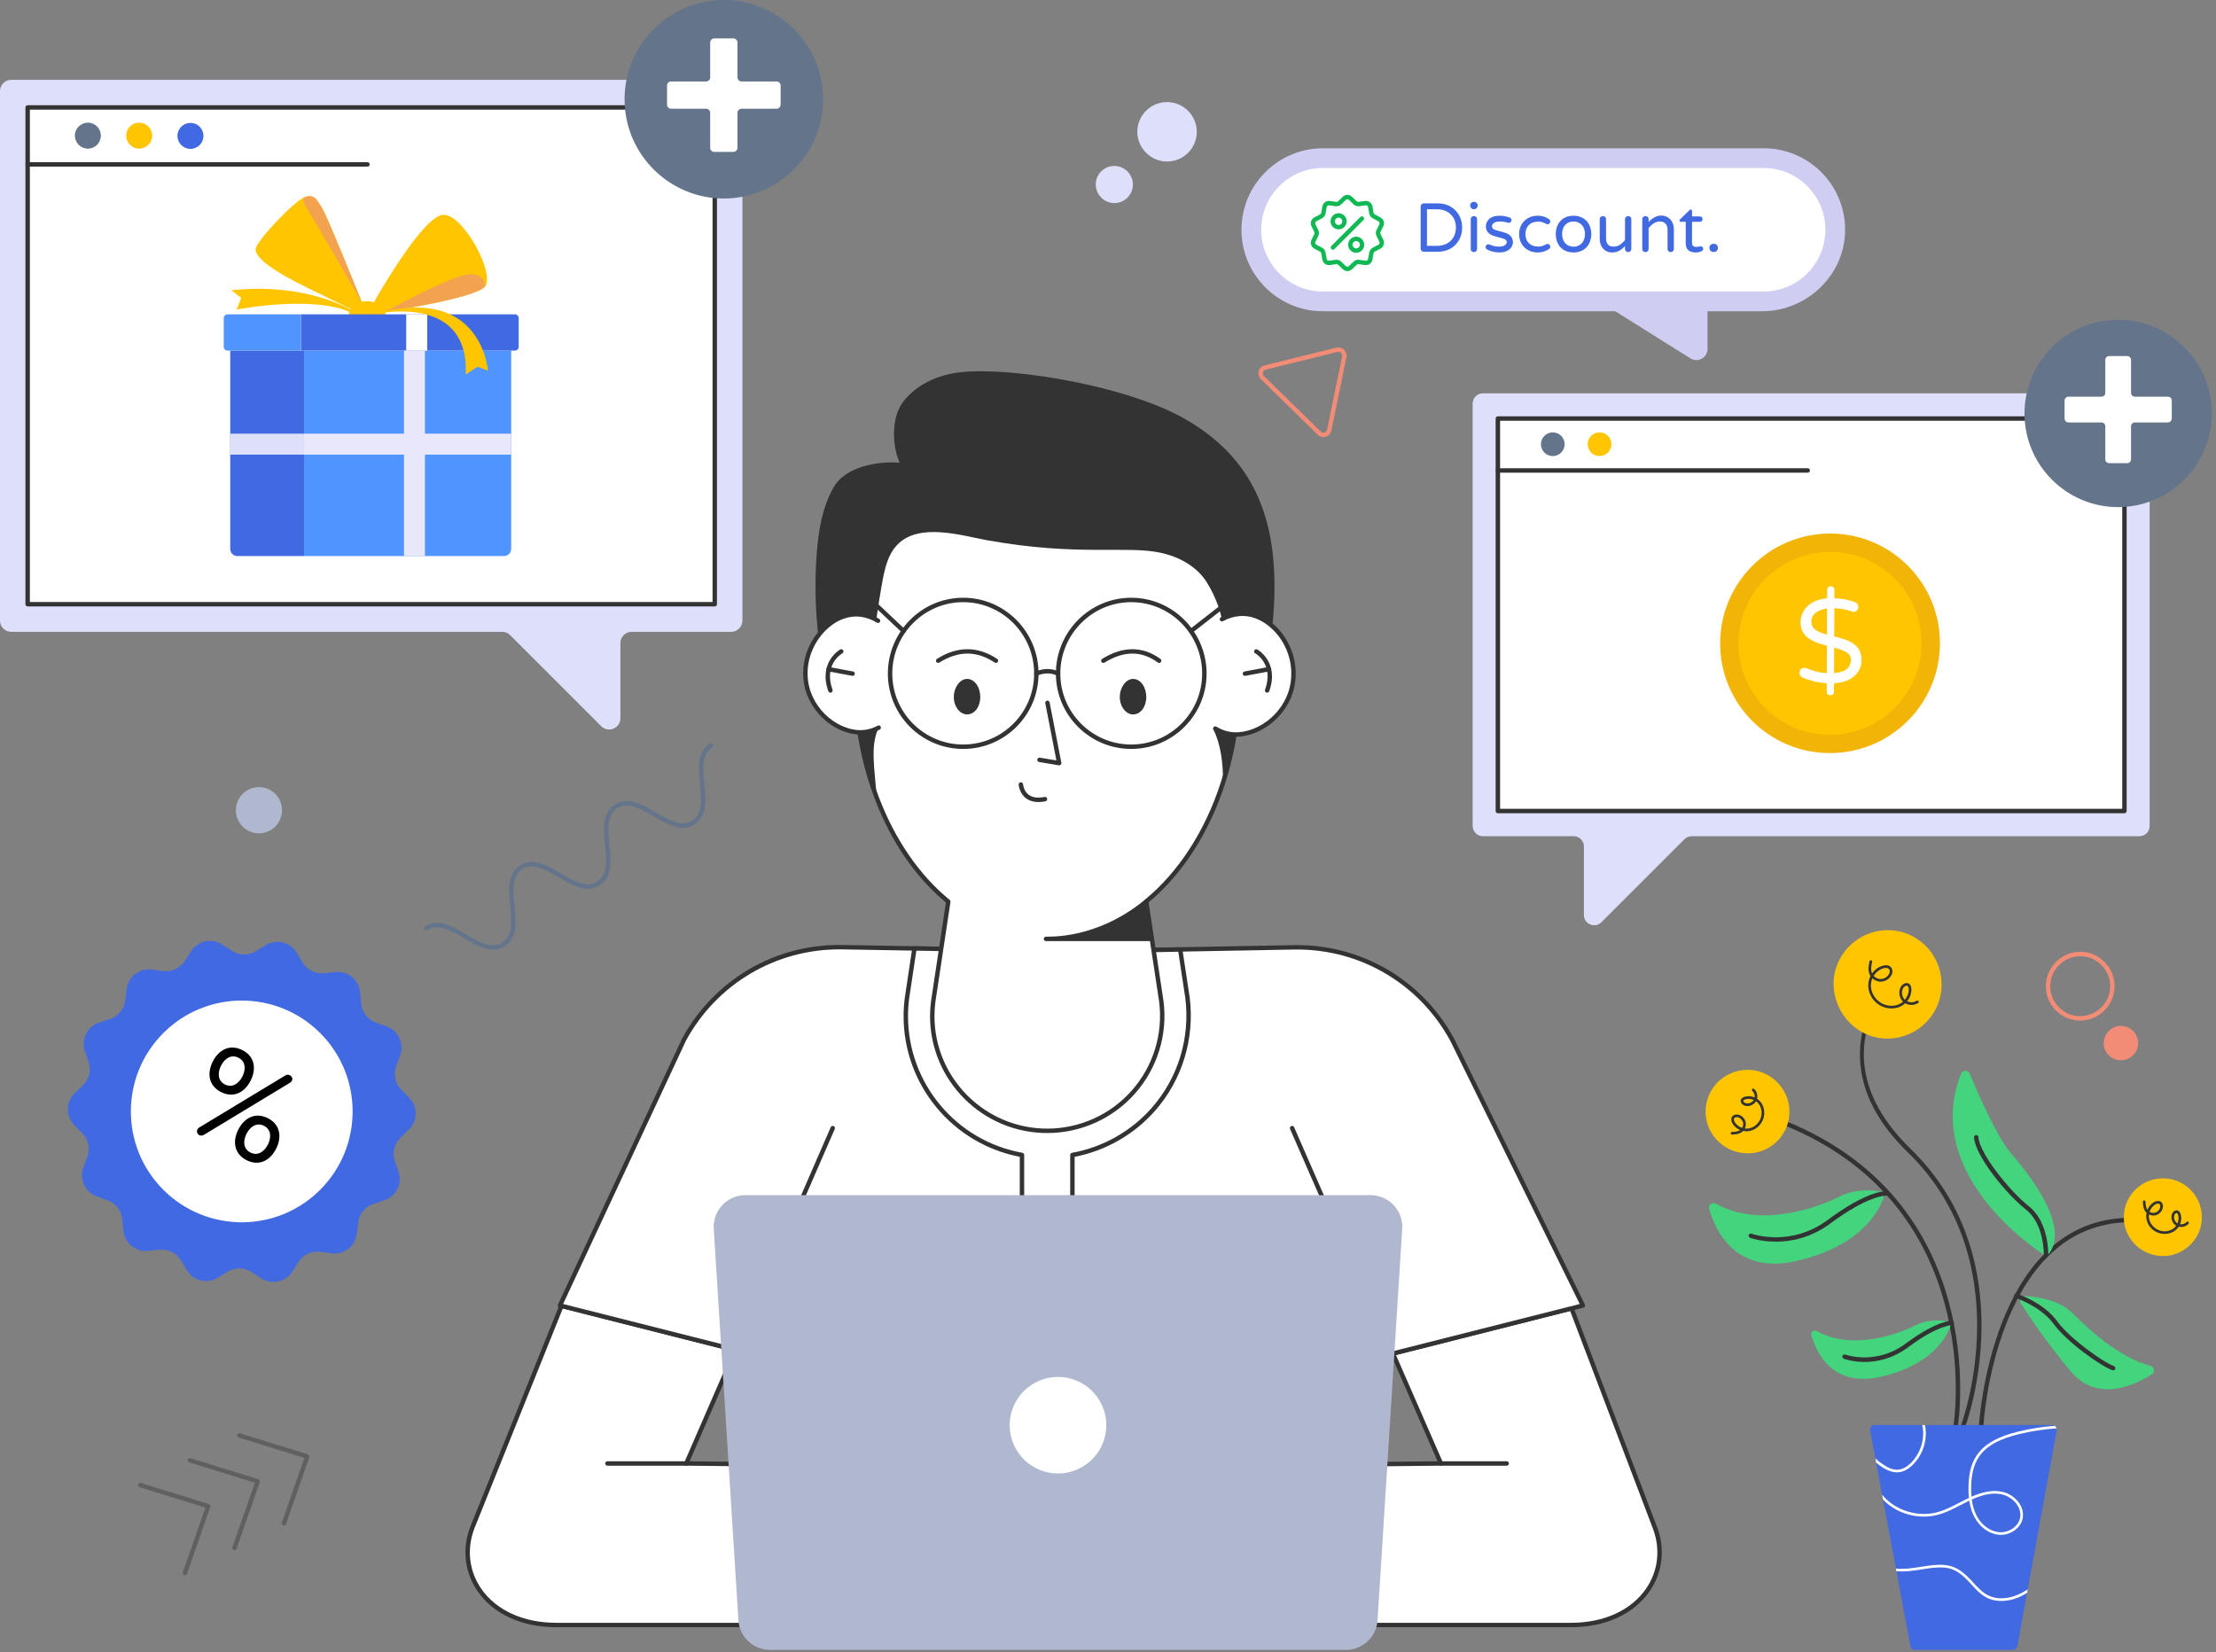 <svg width="523" height="390" viewBox="0 0 523 390" fill="none" xmlns="http://www.w3.org/2000/svg">
<rect x="0" y="0" width="523" height="390" fill="#808080" stroke="none"/>
<path d="M370.892 308.828L390.574 360.581C394.816 371.673 386.626 383.575 370.817 383.575H320.597L323.695 345.616L340.079 345.444L328.741 319.502L370.892 308.828Z" fill="white"/>
<path d="M370.818 384.097H320.597C320.451 384.097 320.312 384.036 320.214 383.929C320.115 383.822 320.066 383.678 320.078 383.533L323.176 345.574C323.198 345.306 323.42 345.098 323.689 345.095L339.285 344.932L328.262 319.711C328.201 319.571 328.205 319.411 328.272 319.273C328.339 319.136 328.464 319.035 328.612 318.997L370.763 308.324C371.017 308.255 371.284 308.397 371.378 308.644L391.06 360.396C393.046 365.585 392.423 371.119 389.353 375.579C385.628 380.993 378.872 384.097 370.818 384.097ZM321.164 383.054H370.818C378.523 383.054 384.968 380.114 388.494 374.988C391.366 370.815 391.946 365.632 390.086 360.768L370.569 309.448L329.464 319.857L340.556 345.237C340.625 345.397 340.611 345.582 340.515 345.729C340.42 345.875 340.259 345.965 340.084 345.967L324.176 346.133L321.163 383.054L321.164 383.054Z" fill="#333333"/>
<path d="M181.453 383.575H131.228C115.432 383.575 107.237 371.673 111.475 360.585L132.514 308.244L173.62 318.652L161.966 345.445L178.357 345.617L181.453 383.575Z" fill="white"/>
<path d="M181.454 384.095H131.229C123.18 384.095 116.425 380.991 112.7 375.578C109.631 371.118 109.005 365.585 110.989 360.398L132.03 308.049C132.128 307.806 132.396 307.676 132.643 307.738L173.749 318.146C173.897 318.184 174.021 318.285 174.089 318.421C174.156 318.559 174.16 318.719 174.099 318.859L162.76 344.932L178.364 345.095C178.633 345.098 178.855 345.306 178.877 345.574L181.973 383.531C181.986 383.677 181.937 383.82 181.837 383.927C181.739 384.034 181.601 384.095 181.454 384.095ZM132.828 308.86L111.961 360.779C110.105 365.631 110.685 370.813 113.56 374.987C117.087 380.112 123.528 383.053 131.229 383.053H180.888L177.877 346.133L161.961 345.967C161.788 345.965 161.625 345.875 161.529 345.728C161.434 345.582 161.419 345.397 161.489 345.238L172.897 319.006L132.828 308.86V308.86Z" fill="#333333"/>
<path d="M373.586 308.156L324.529 320.562L318.156 385.051H181.197V320.562L132.159 308.156L161.434 245.407C168.867 231.715 183.296 223.3 198.861 223.583L215.824 223.867L254.896 224.548L278.536 224.113L305.277 223.621C320.86 223.3 335.308 231.734 342.741 245.426L373.586 308.156Z" fill="white"/>
<path d="M318.155 385.57H181.197C180.91 385.57 180.676 385.337 180.676 385.048V320.966L132.03 308.658C131.879 308.621 131.753 308.517 131.687 308.377C131.62 308.237 131.62 308.074 131.685 307.933L160.961 245.184C168.532 231.239 183.012 222.753 198.871 223.059L254.902 224.023L305.266 223.096C321.143 222.785 335.631 231.233 343.198 245.175L374.054 307.923C374.123 308.065 374.125 308.229 374.058 308.372C373.993 308.515 373.867 308.621 373.714 308.658L325.011 320.975L318.674 385.099C318.648 385.366 318.424 385.57 318.155 385.57H318.155ZM181.719 384.527H317.682L324.009 320.509C324.031 320.29 324.188 320.109 324.4 320.055L372.834 307.806L342.271 245.654C335.036 232.325 321.249 224.13 306.148 224.13C305.86 224.13 305.573 224.133 305.286 224.139L254.905 225.066L198.852 224.102C198.598 224.097 198.343 224.095 198.091 224.095C182.957 224.095 169.139 232.303 161.892 245.653L132.897 307.802L181.325 320.055C181.556 320.113 181.719 320.322 181.719 320.56V384.527L181.719 384.527Z" fill="#333333"/>
<path d="M161.968 345.969H143.363C143.076 345.969 142.842 345.735 142.842 345.447C142.842 345.159 143.076 344.926 143.363 344.926H161.968C162.255 344.926 162.489 345.159 162.489 345.447C162.489 345.735 162.255 345.969 161.968 345.969Z" fill="#333333"/>
<path d="M355.595 345.969H340.078C339.791 345.969 339.557 345.735 339.557 345.447C339.557 345.159 339.791 344.926 340.078 344.926H355.595C355.882 344.926 356.116 345.159 356.116 345.447C356.116 345.735 355.882 345.969 355.595 345.969Z" fill="#333333"/>
<path d="M272.199 261.867C267.195 267.546 260.447 271.314 253.1 272.626V299.55C253.1 302.837 250.435 305.501 247.149 305.501C243.862 305.501 241.198 302.837 241.198 299.55V272.626C225.622 269.814 213.776 256.188 213.776 239.844C213.776 238.419 213.87 237.033 214.058 235.589L215.819 223.875L254.899 224.549L278.534 224.118L280.259 235.477C281.477 245.129 278.534 254.689 272.199 261.867Z" fill="white"/>
<path d="M247.149 306.022C243.58 306.022 240.676 303.119 240.676 299.55V273.059C224.76 269.978 213.256 256.079 213.256 239.844C213.256 238.416 213.35 237.001 213.541 235.522L215.305 223.798C215.344 223.542 215.564 223.354 215.82 223.354H215.828L254.907 224.028L278.525 223.597C278.775 223.586 279.012 223.781 279.05 224.04L280.773 235.398C282.006 245.157 279.022 254.926 272.589 262.212V262.211C267.656 267.813 260.935 271.653 253.622 273.06V299.55C253.622 303.119 250.718 306.022 247.149 306.022L247.149 306.022ZM216.268 224.405L214.574 235.666C214.388 237.091 214.299 238.461 214.299 239.844C214.299 255.718 225.65 269.29 241.289 272.113C241.537 272.158 241.719 272.374 241.719 272.626V299.55C241.719 302.544 244.155 304.979 247.149 304.979C250.143 304.979 252.579 302.544 252.579 299.55V272.626C252.579 272.373 252.76 272.158 253.009 272.113C260.256 270.818 266.931 267.057 271.807 261.523V261.522C278.042 254.459 280.932 244.99 279.74 235.542L278.089 224.648L254.909 225.071L216.268 224.405H216.268Z" fill="#333333"/>
<path d="M291.868 169.552C291.282 174.866 290.185 179.954 288.653 184.719C284.928 196.426 278.536 206.241 270.517 212.784L274.091 236.405C276.134 252.612 263.501 266.928 247.161 266.928C231.994 266.928 220.023 254.598 220.023 239.847C220.023 238.693 220.098 237.559 220.25 236.405L223.805 212.822C216.638 206.96 210.756 198.449 206.917 188.313C204.742 182.601 203.21 176.36 202.473 169.779C202.114 166.753 201.943 163.652 201.943 160.494C201.943 155.142 202.473 149.96 203.456 145.024C204.005 142.149 204.742 139.369 205.574 136.665C206.047 135.19 206.558 133.715 207.106 132.296C207.655 130.859 208.241 129.497 208.884 128.136C216.146 112.42 228.741 101.394 243.171 99.787C243.398 99.749 243.625 99.73 243.814 99.711C244.268 99.598 244.721 99.541 245.156 99.503H245.308C245.572 99.503 245.875 99.484 246.14 99.503C246.48 99.484 246.821 99.484 247.142 99.484C247.464 99.484 247.747 99.484 248.05 99.503C248.352 99.503 248.655 99.522 248.939 99.541C249.052 99.541 249.166 99.541 249.26 99.56C249.714 99.598 250.149 99.674 250.603 99.711C250.83 99.73 251.057 99.749 251.265 99.787C265.675 101.527 278.289 112.42 285.57 128.249C286.838 130.916 287.934 133.771 288.823 136.759C291.112 144.04 292.36 152.078 292.36 160.494C292.36 163.576 292.19 166.602 291.868 169.552" fill="white"/>
<path d="M247.161 267.449C231.909 267.449 219.501 255.067 219.501 239.847C219.501 238.666 219.576 237.519 219.733 236.336L223.245 213.036C216.073 207.091 210.262 198.613 206.43 188.497C204.188 182.612 202.683 176.334 201.956 169.837C201.601 166.854 201.422 163.709 201.422 160.493C201.422 155.233 201.935 149.993 202.945 144.921C203.446 142.291 204.145 139.538 205.076 136.51C205.583 134.928 206.103 133.449 206.62 132.108C207.154 130.71 207.74 129.337 208.414 127.913C215.971 111.557 228.944 100.847 243.114 99.268C243.295 99.238 243.507 99.216 243.693 99.199C244.102 99.101 244.542 99.032 245.112 98.983L245.566 98.977C245.774 98.974 245.986 98.969 246.177 98.982C246.75 98.943 247.459 98.943 248.082 98.982C248.369 98.973 248.681 99.001 248.974 99.02C249.094 99.015 249.239 99.023 249.365 99.048C249.54 99.059 249.773 99.089 250.005 99.119C250.217 99.146 250.43 99.174 250.648 99.192C250.889 99.211 251.135 99.233 251.359 99.273C265.575 100.988 278.553 111.741 286.045 128.031C287.334 130.747 288.438 133.636 289.322 136.61C291.685 144.12 292.882 152.158 292.882 160.493C292.882 163.524 292.715 166.591 292.385 169.609C291.807 174.865 290.717 180.003 289.151 184.879C285.478 196.415 279.066 206.389 271.078 212.999L274.608 236.326C275.602 244.211 273.162 252.136 267.915 258.085C262.666 264.035 255.101 267.449 247.161 267.449ZM245.157 100.024C244.688 100.067 244.301 100.127 243.943 100.216C243.916 100.224 243.817 100.235 243.79 100.238C243.629 100.253 243.442 100.27 243.257 100.301C229.424 101.843 216.763 112.329 209.357 128.354C208.693 129.759 208.117 131.107 207.593 132.481C207.082 133.806 206.571 135.265 206.072 136.823C205.151 139.808 204.465 142.524 203.968 145.121C202.97 150.13 202.465 155.301 202.465 160.493C202.465 163.668 202.642 166.771 202.99 169.718C203.709 176.131 205.194 182.323 207.404 188.127C211.213 198.181 216.997 206.58 224.135 212.418C224.277 212.534 224.349 212.718 224.32 212.899L220.766 236.482C220.617 237.609 220.544 238.713 220.544 239.847C220.544 254.492 232.484 266.406 247.161 266.406C254.801 266.406 262.081 263.122 267.133 257.394C272.18 251.671 274.528 244.044 273.575 236.47L270.002 212.863C269.974 212.68 270.045 212.497 270.188 212.38C278.129 205.899 284.511 196.02 288.157 184.562C289.703 179.75 290.776 174.682 291.351 169.495C291.675 166.516 291.839 163.487 291.839 160.493C291.839 152.264 290.658 144.332 288.326 136.916C287.454 133.984 286.371 131.146 285.1 128.473C277.757 112.508 265.088 101.981 251.202 100.304C250.98 100.265 250.771 100.248 250.561 100.231C250.327 100.212 250.098 100.182 249.872 100.153C249.654 100.126 249.438 100.097 249.219 100.079C249.09 100.058 249.011 100.06 248.939 100.062C248.634 100.043 248.341 100.024 248.049 100.024C247.725 100.005 247.455 99.992 247.143 100.006C246.809 100.03 246.499 100.006 246.169 100.023C245.937 100.013 245.764 100.017 245.589 100.02L245.157 100.024V100.024Z" fill="#333333"/>
<path d="M206.917 188.312C204.742 182.6 203.21 176.359 202.473 169.778L204.723 168.852L207.384 171.752C205.265 176.026 206.501 181.919 206.917 188.312Z" fill="#333333"/>
<path d="M291.869 169.551C291.282 174.865 290.185 179.952 288.654 184.718C288.673 179.857 288.048 175.546 286.365 172.161L290.412 168.945L291.869 169.551Z" fill="#333333"/>
<path d="M300.719 141.977C300.397 150.165 298.903 158.184 296.483 165.9H289.145C289.296 160.189 289.428 154.496 288.842 148.861C288.407 144.832 286.932 140.861 284.833 137.476C282.412 133.618 278.195 131.405 273.921 130.478C265.748 128.714 254.574 131.392 233.015 127.528C226.982 126.431 216.864 123.235 211.739 128.625C209.413 131.046 208.713 134.658 208.108 138.062C206.463 147.329 205.574 156.614 204.496 165.9H196.156C193.092 154.591 191.882 142.771 192.733 130.989C193.13 125.41 194.038 119.699 196.799 114.933C199.56 110.167 207.052 108.817 212.31 109.214C210.494 104.997 210.378 98.556 213.082 94.943C215.805 91.331 219.966 89.175 224.24 88.248C234.779 85.917 264.528 90.435 279.273 98.669C296.183 108.14 301.508 122.839 300.719 141.977L300.719 141.977Z" fill="#333333"/>
<path d="M207.231 146.532C206.014 145.779 204.675 145.276 203.253 145.083C197.107 144.25 190.481 150.436 190.103 158.103C189.617 165.755 195.556 171.942 201.81 172.789C203.796 173.059 205.7 172.666 207.384 171.753" fill="white"/>
<path d="M203.027 173.394C202.599 173.394 202.169 173.365 201.742 173.306C195.456 172.455 189.07 166.129 189.584 158.069C189.956 150.481 196.588 143.639 203.322 144.567C204.787 144.765 206.192 145.277 207.506 146.09C207.75 146.24 207.826 146.562 207.675 146.807C207.52 147.053 207.201 147.127 206.956 146.976C205.771 146.241 204.5 145.778 203.184 145.6C196.98 144.755 190.967 151.21 190.625 158.128C190.148 165.616 196.061 171.484 201.88 172.273C203.693 172.523 205.504 172.18 207.135 171.295C207.39 171.155 207.708 171.253 207.842 171.504C207.978 171.757 207.885 172.074 207.632 172.211C206.192 172.992 204.62 173.394 203.027 173.394Z" fill="#333333"/>
<path d="M288.388 146.162C289.677 145.459 291.077 145.019 292.543 144.902C298.884 144.395 305.32 151.104 305.275 158.976C305.342 166.839 298.913 172.84 292.461 173.356C290.412 173.52 288.484 173.01 286.812 171.98" fill="white"/>
<path d="M291.717 173.905C289.9 173.905 288.124 173.398 286.54 172.422C286.293 172.271 286.218 171.949 286.369 171.704C286.517 171.457 286.839 171.383 287.086 171.534C288.709 172.534 290.548 172.981 292.42 172.834C298.429 172.354 304.818 166.672 304.755 158.978C304.778 155.033 303.063 151.081 300.172 148.397C297.881 146.269 295.184 145.204 292.585 145.419C291.224 145.528 289.896 145.932 288.64 146.617C288.391 146.756 288.069 146.665 287.931 146.409C287.794 146.157 287.886 145.84 288.139 145.703C289.526 144.946 290.994 144.501 292.504 144.381C295.378 144.149 298.372 145.303 300.881 147.632C303.983 150.512 305.82 154.752 305.798 158.977C305.867 167.244 298.979 173.357 292.501 173.873C292.241 173.895 291.978 173.905 291.717 173.905Z" fill="#333333"/>
<path d="M240.937 185.174C240.937 185.174 241.226 189.701 246.632 188.629L240.937 185.174Z" fill="white"/>
<path d="M242.116 188.408C240.562 187.212 240.421 185.291 240.417 185.21C240.399 184.923 240.615 184.677 240.902 184.657C241.181 184.638 241.436 184.855 241.456 185.142C241.458 185.157 241.58 186.686 242.762 187.588C243.644 188.263 244.914 188.438 246.53 188.121C246.821 188.055 247.088 188.249 247.143 188.53C247.2 188.813 247.014 189.087 246.733 189.143C245.116 189.465 243.419 189.41 242.116 188.408Z" fill="#333333"/>
<path d="M284.245 159.004C284.245 168.428 276.533 176.264 266.984 176.264C257.435 176.264 249.725 168.428 249.725 159.004C249.725 149.456 257.435 141.619 266.984 141.619C276.533 141.619 284.245 149.456 284.245 159.004Z" fill="white"/>
<path d="M266.984 176.783C257.178 176.783 249.202 168.807 249.202 159.003C249.202 149.129 257.178 141.096 266.984 141.096C276.789 141.096 284.766 149.129 284.766 159.003C284.766 168.807 276.789 176.783 266.984 176.783ZM266.984 142.139C257.755 142.139 250.245 149.703 250.245 159.003C250.245 168.232 257.755 175.74 266.984 175.74C276.213 175.74 283.723 168.232 283.723 159.003C283.723 149.703 276.213 142.139 266.984 142.139Z" fill="#333333"/>
<path d="M244.589 159.004C244.589 168.428 236.877 176.264 227.328 176.264C217.779 176.264 210.068 168.428 210.068 159.004C210.068 149.456 217.779 141.619 227.328 141.619C236.877 141.619 244.589 149.456 244.589 159.004Z" fill="white"/>
<path d="M227.328 176.783C217.522 176.783 209.546 168.807 209.546 159.003C209.546 149.129 217.522 141.096 227.328 141.096C237.133 141.096 245.109 149.129 245.109 159.003C245.109 168.807 237.133 176.783 227.328 176.783ZM227.328 142.139C218.099 142.139 210.589 149.703 210.589 159.003C210.589 168.232 218.099 175.74 227.328 175.74C236.557 175.74 244.066 168.232 244.066 159.003C244.066 149.703 236.557 142.139 227.328 142.139Z" fill="#333333"/>
<path d="M244.588 159.524C244.385 159.524 244.191 159.404 244.108 159.205C243.996 158.939 244.12 158.634 244.387 158.522C246.295 157.718 248.165 157.718 249.939 158.528C250.202 158.648 250.318 158.958 250.198 159.219C250.078 159.482 249.764 159.592 249.507 159.477C247.988 158.783 246.448 158.785 244.79 159.483C244.725 159.511 244.656 159.524 244.588 159.524Z" fill="#333333"/>
<path d="M221.414 155.958C226.205 152.954 230.738 153.107 235.052 155.958H221.414Z" fill="white"/>
<path d="M220.971 156.236C220.819 155.991 220.892 155.67 221.136 155.517C225.966 152.487 230.746 152.489 235.339 155.524C235.58 155.683 235.647 156.006 235.488 156.246C235.325 156.486 235.001 156.553 234.765 156.394C230.479 153.563 226.204 153.569 221.69 156.401C221.453 156.551 221.129 156.485 220.971 156.236Z" fill="#333333"/>
<path d="M231.355 164.528C231.355 166.828 230.039 168.638 228.233 168.638C226.587 168.638 225.108 166.828 225.108 164.528C225.108 162.228 226.587 160.254 228.233 160.254C230.039 160.254 231.355 162.224 231.355 164.528Z" fill="#333333"/>
<path d="M270.533 164.528C270.533 166.828 269.216 168.638 267.41 168.638C265.765 168.638 264.286 166.828 264.286 164.528C264.286 162.228 265.765 160.254 267.41 160.254C269.216 160.254 270.533 162.224 270.533 164.528Z" fill="#333333"/>
<path d="M260.404 155.959C264.972 153.157 269.375 152.904 273.565 155.959H260.404Z" fill="white"/>
<path d="M260.402 156.478C260.227 156.478 260.056 156.39 259.958 156.23C259.807 155.984 259.885 155.662 260.129 155.513C265.072 152.482 269.69 152.492 273.872 155.535C274.104 155.705 274.155 156.031 273.986 156.264C273.817 156.5 273.491 156.546 273.256 156.378C269.403 153.569 265.282 153.575 260.675 156.401C260.589 156.454 260.496 156.478 260.402 156.478L260.402 156.478Z" fill="#333333"/>
<path d="M195.499 163.159C193.053 156.301 198.242 153.337 198.295 153.308C198.544 153.172 198.862 153.259 199.002 153.51C199.143 153.762 199.053 154.079 198.802 154.219C198.619 154.322 194.338 156.805 196.48 162.809C196.578 163.08 196.436 163.378 196.165 163.475C195.908 163.571 195.597 163.439 195.499 163.159Z" fill="#333333"/>
<path d="M201.136 159.527L195.458 158.463C195.175 158.411 194.987 158.139 195.04 157.855C195.093 157.573 195.354 157.378 195.649 157.439L201.328 158.502C201.611 158.555 201.799 158.827 201.746 159.11C201.693 159.39 201.422 159.58 201.136 159.527Z" fill="#333333"/>
<path d="M298.887 163.475C298.617 163.378 298.474 163.08 298.572 162.809C300.712 156.805 296.431 154.322 296.248 154.219C295.997 154.079 295.907 153.762 296.048 153.51C296.19 153.259 296.508 153.172 296.755 153.308C296.808 153.337 301.998 156.301 299.553 163.159C299.454 163.44 299.142 163.57 298.887 163.475Z" fill="#333333"/>
<path d="M293.304 159.11C293.251 158.827 293.438 158.555 293.721 158.502L299.4 157.439C299.693 157.377 299.956 157.574 300.009 157.856C300.062 158.139 299.875 158.411 299.592 158.464L293.913 159.527C293.627 159.581 293.356 159.39 293.304 159.11Z" fill="#333333"/>
<path d="M213.258 149.472C213.129 149.472 213.001 149.425 212.899 149.331L203.957 140.905C203.75 140.708 203.739 140.378 203.937 140.168C204.132 139.958 204.462 139.949 204.674 140.145L213.616 148.571C213.824 148.768 213.834 149.098 213.636 149.308C213.535 149.417 213.396 149.472 213.258 149.472Z" fill="#333333"/>
<path d="M281.103 149.474C280.948 149.474 280.795 149.405 280.691 149.274C280.514 149.047 280.555 148.72 280.781 148.541L289.725 141.556C289.953 141.378 290.277 141.42 290.458 141.647C290.635 141.874 290.594 142.201 290.368 142.379L281.425 149.364C281.329 149.439 281.215 149.474 281.103 149.474Z" fill="#333333"/>
<path d="M246.858 221.621H271.41L270.396 212.916C263.602 218.442 255.649 221.621 247.149 221.621" fill="#333333"/>
<path d="M271.409 222.142H246.859C246.572 222.142 246.338 221.909 246.338 221.621C246.338 221.333 246.572 221.1 246.859 221.1C247.279 221.023 258.52 221.902 270.067 212.511C270.216 212.39 270.417 212.358 270.593 212.433C270.77 212.504 270.892 212.666 270.914 212.855L271.927 221.561C271.945 221.709 271.898 221.856 271.799 221.967C271.701 222.079 271.558 222.142 271.409 222.142ZM255.538 221.1H270.825L269.988 213.907C265.501 217.403 260.612 219.827 255.538 221.1Z" fill="#333333"/>
<path d="M247.21 165.895L249.976 180.131L245.327 179.358" fill="white"/>
<path d="M249.89 180.645L245.242 179.872C244.959 179.825 244.766 179.556 244.813 179.272C244.86 178.988 245.137 178.796 245.413 178.843L249.32 179.493L246.699 165.994C246.644 165.711 246.827 165.437 247.11 165.382C247.401 165.33 247.668 165.512 247.721 165.794L250.487 180.031C250.558 180.395 250.238 180.707 249.89 180.645L249.89 180.645Z" fill="#333333"/>
<path d="M90.715 283.319L88.133 284.174C86.193 284.823 84.793 286.523 84.546 288.555L84.215 291.241C83.867 294.158 81.19 296.228 78.272 295.852L75.598 295.498C73.566 295.222 71.563 296.167 70.453 297.883L68.991 300.161C67.405 302.632 64.114 303.346 61.637 301.743L59.37 300.259C57.66 299.137 55.446 299.112 53.705 300.187L51.397 301.603C48.896 303.151 45.608 302.349 44.1 299.825L42.701 297.511C41.643 295.764 39.655 294.774 37.623 294.98L34.933 295.257C32.01 295.573 29.39 293.43 29.119 290.502L28.86 287.806C28.67 285.768 27.317 284.016 25.392 283.326L22.831 282.404C20.071 281.398 18.659 278.34 19.677 275.586L20.616 273.047C21.317 271.128 20.866 268.96 19.422 267.503L17.529 265.581C15.472 263.478 15.512 260.095 17.633 258.06L19.577 256.178C21.051 254.758 21.565 252.617 20.915 250.676L20.043 248.101C19.103 245.32 20.609 242.298 23.395 241.375L25.971 240.532C27.911 239.882 29.316 238.172 29.564 236.139L29.889 233.465C30.243 230.536 32.919 228.466 35.832 228.854L38.506 229.208C40.544 229.472 42.541 228.538 43.657 226.811L45.118 224.533C46.704 222.062 49.996 221.348 52.456 222.957L54.734 224.446C56.449 225.557 58.658 225.594 60.399 224.518L62.707 223.102C65.208 221.555 68.496 222.356 70.009 224.869L71.409 227.183C72.461 228.941 74.449 229.932 76.487 229.714L79.177 229.438C82.094 229.133 84.714 231.275 84.985 234.204L85.244 236.9C85.434 238.937 86.793 240.678 88.712 241.379L91.262 242.296C94.039 243.297 95.451 246.354 94.433 249.109L93.494 251.647C92.787 253.578 93.244 255.735 94.682 257.203L96.575 259.125C98.638 261.216 98.597 264.6 96.471 266.646L94.532 268.516C93.058 269.937 92.539 272.089 93.189 274.03L94.066 276.594C95.007 279.374 93.501 282.396 90.715 283.319L90.715 283.319Z" fill="#4169E1"/>
<path d="M75.558 280.852C85.777 270.632 85.777 254.063 75.558 243.843C65.338 233.624 48.769 233.624 38.549 243.843C28.33 254.063 28.33 270.632 38.549 280.852C48.769 291.072 65.338 291.072 75.558 280.852Z" fill="white"/>
<path d="M46.541 267.362C46.373 266.892 46.578 266.405 46.971 266.171L67.366 253.842C68.024 253.44 68.721 253.87 68.935 254.356C69.097 254.741 68.954 255.272 68.389 255.61L48.132 267.869C47.526 268.235 46.783 268.04 46.541 267.362ZM50.216 250.57C51.608 247.822 54.217 246.367 57.188 247.868C60.162 249.371 60.538 252.338 59.15 255.081C57.772 257.816 55.163 259.289 52.181 257.783C49.234 256.294 48.817 253.349 50.216 250.57H50.216ZM57.211 254.1C58.07 252.393 57.986 250.531 56.278 249.668C54.577 248.809 53.022 249.844 52.159 251.551C51.307 253.245 51.372 255.116 53.09 255.983C54.803 256.849 56.355 255.794 57.211 254.1ZM56.235 266.643C57.615 263.91 60.224 262.435 63.207 263.941C66.174 265.44 66.556 268.405 65.168 271.154C63.787 273.89 61.182 275.362 58.2 273.857C55.249 272.366 54.838 269.409 56.235 266.643ZM63.227 270.173C64.079 268.488 64.014 266.608 62.298 265.742C60.595 264.884 59.044 265.912 58.178 267.624C57.315 269.333 57.404 271.195 59.109 272.056C60.807 272.914 62.363 271.884 63.227 270.173H63.227Z" fill="black"/>
<path d="M507.341 95.269V194.96C507.341 196.297 506.257 197.381 504.92 197.381H399.267C398.625 197.381 398.009 197.636 397.555 198.091L377.955 217.691C376.429 219.217 373.821 218.136 373.821 215.979V199.803C373.821 198.465 372.737 197.381 371.4 197.381H349.984C348.646 197.381 347.562 196.297 347.562 194.96V95.269C347.562 93.932 348.646 92.848 349.984 92.848H504.92C506.257 92.848 507.341 93.931 507.341 95.269Z" fill="#DEDFFB"/>
<path d="M501.388 98.791H353.512V191.437H501.388V98.791Z" fill="white"/>
<path d="M501.389 191.958H353.514C353.226 191.958 352.992 191.725 352.992 191.437V98.791C352.992 98.503 353.226 98.269 353.514 98.269H501.389C501.676 98.269 501.91 98.503 501.91 98.791V191.437C501.91 191.725 501.676 191.958 501.389 191.958ZM354.035 190.915H500.867V99.312H354.035V190.915Z" fill="#333333"/>
<path d="M426.643 111.572H353.514C353.226 111.572 352.992 111.339 352.992 111.051C352.992 110.763 353.226 110.529 353.514 110.529H426.643C426.93 110.529 427.164 110.763 427.164 111.051C427.164 111.339 426.93 111.572 426.643 111.572Z" fill="#333333"/>
<path d="M369.269 104.857C369.269 106.407 368.022 107.654 366.472 107.654C364.934 107.654 363.676 106.407 363.676 104.857C363.676 103.308 364.934 102.061 366.472 102.061C368.022 102.061 369.269 103.307 369.269 104.857Z" fill="#64748B"/>
<path d="M380.308 104.857C380.308 106.407 379.061 107.654 377.511 107.654C375.973 107.654 374.715 106.407 374.715 104.857C374.715 103.308 375.973 102.061 377.511 102.061C379.061 102.061 380.308 103.307 380.308 104.857Z" fill="#FFC500"/>
<path d="M463.394 336.891C463.333 336.891 463.272 336.88 463.211 336.857C462.942 336.756 462.806 336.455 462.905 336.186C463.05 335.805 476.897 297.88 450.204 271.939C427.994 250.353 445.531 231.299 445.71 231.108C445.908 230.9 446.236 230.889 446.448 231.088C446.655 231.285 446.666 231.615 446.468 231.825C445.763 232.571 429.471 250.335 450.929 271.191C478.119 297.614 464.028 336.167 463.883 336.553C463.804 336.763 463.604 336.891 463.394 336.891Z" fill="#333333"/>
<path d="M461.59 336.888C461.564 336.888 461.535 336.886 461.507 336.881C461.222 336.834 461.03 336.566 461.075 336.282C461.163 335.755 469.131 283.383 418.821 264.73C418.55 264.631 418.413 264.33 418.513 264.06C418.613 263.789 418.919 263.65 419.183 263.753C470.31 282.708 462.193 335.915 462.106 336.451C462.063 336.706 461.841 336.888 461.59 336.888L461.59 336.888Z" fill="#333333"/>
<path d="M467.592 336.889C467.584 336.889 467.574 336.889 467.564 336.888C467.277 336.872 467.057 336.627 467.071 336.34C467.097 335.868 469.955 289.165 501.217 287.493C501.227 287.492 501.237 287.492 501.245 287.492C501.52 287.492 501.75 287.708 501.767 287.986C501.781 288.273 501.561 288.519 501.274 288.534C470.937 290.157 468.138 335.934 468.114 336.395C468.098 336.673 467.867 336.889 467.592 336.889Z" fill="#333333"/>
<path d="M444.563 282.685C444.784 282.053 444.394 281.384 443.736 281.259C441.85 280.901 437.949 280.523 434.217 282.426C429.385 284.891 415.499 290.06 404.984 284.128C404.13 283.646 403.117 284.404 403.383 285.348C404.83 290.47 409.592 300.944 423.974 297.653C439.21 294.167 443.487 285.76 444.563 282.685Z" fill="#44D47D"/>
<path d="M419.119 293.092C415.52 293.092 413.084 292.202 413.037 292.184C412.766 292.082 412.631 291.782 412.733 291.513C412.833 291.242 413.143 291.111 413.403 291.208C413.493 291.243 422.53 294.523 431.407 287.929C440.679 281.038 444.854 281.19 445.021 281.213C445.309 281.231 445.529 281.477 445.512 281.764C445.494 282.05 445.237 282.298 444.964 282.254C444.905 282.27 440.925 282.157 432.03 288.766C427.38 292.22 422.679 293.092 419.119 293.092Z" fill="#333333"/>
<path d="M460.305 313.054C460.481 312.55 460.17 312.018 459.646 311.918C458.145 311.633 455.037 311.332 452.065 312.848C448.217 314.811 437.158 318.927 428.784 314.203C428.104 313.819 427.297 314.423 427.509 315.175C428.661 319.254 432.454 327.595 443.908 324.975C456.042 322.198 459.448 315.503 460.305 313.054Z" fill="#44D47D"/>
<path d="M440.061 321.482C437.239 321.482 435.313 320.778 435.158 320.719C434.887 320.617 434.752 320.317 434.854 320.048C434.954 319.779 435.266 319.646 435.524 319.744C435.598 319.77 442.747 322.358 449.762 317.146C457.182 311.634 460.553 311.765 460.673 311.778C460.961 311.795 461.181 312.042 461.164 312.329C461.146 312.614 460.95 312.876 460.616 312.819H460.608C460.407 312.819 457.215 312.908 450.385 317.983C446.631 320.771 442.894 321.481 440.06 321.482L440.061 321.482Z" fill="#333333"/>
<path d="M482.202 296.067C477.495 292.926 454.081 275.909 462.8 253.487C463.159 252.562 464.46 252.515 464.847 253.429C466.843 258.146 471.434 268.559 474.474 272.06C478.286 276.451 488.532 289.032 483.725 295.745C483.369 296.242 482.71 296.407 482.202 296.067Z" fill="#44D47D"/>
<path d="M482.888 296.759H482.874C482.586 296.751 482.358 296.512 482.366 296.225C482.368 296.151 482.501 288.93 478.189 285.552C473.502 281.882 466.127 272.772 465.892 268.476C465.878 268.188 466.098 267.942 466.385 267.927C466.395 267.926 466.406 267.926 466.414 267.926C466.689 267.926 466.919 268.141 466.935 268.419C467.147 272.313 474.5 281.339 478.832 284.731C483.562 288.435 483.417 295.934 483.409 296.252C483.401 296.535 483.169 296.759 482.888 296.759L482.888 296.759Z" fill="#333333"/>
<path d="M476.921 307.595C476.449 306.841 477.023 305.87 477.912 305.924C480.778 306.097 485.997 306.843 489.051 309.884C493.026 313.843 499.791 320.256 507.574 322.432C508.481 322.686 508.675 323.882 507.882 324.388C503.923 326.909 495.034 331.191 488.811 323.804C482.848 316.726 478.733 310.49 476.921 307.595V307.595Z" fill="#44D47D"/>
<path d="M498.569 323.443C496.062 322.607 487.878 316.892 484.676 312.497C481.661 308.364 475.775 306.391 475.716 306.371C475.443 306.281 475.294 305.987 475.384 305.713C475.471 305.441 475.756 305.288 476.041 305.381C476.296 305.463 482.303 307.473 485.519 311.883C488.556 316.052 496.554 321.672 498.899 322.454C499.172 322.545 499.321 322.841 499.229 323.113C499.136 323.389 498.838 323.533 498.569 323.443Z" fill="#333333"/>
<path d="M519.409 289.469C518.551 293.191 515.269 296.034 511.463 296.432C505.902 296.996 501.239 292.668 501.239 287.316C501.239 282.256 505.379 278.137 510.481 278.137C516.251 278.137 520.809 283.489 519.409 289.469Z" fill="#FFC500"/>
<path d="M485.423 337.581C484.474 342.785 488.861 318.73 476.141 388.473C476.079 389.036 475.62 389.453 475.057 389.453H451.947C451.384 389.453 450.925 389.036 450.863 388.473C450.82 388.244 441.308 337.348 441.352 337.581C441.268 336.934 441.79 336.371 442.436 336.371H484.338C485.035 336.371 485.503 337.023 485.423 337.581Z" fill="#4169E1"/>
<path d="M472.7 352.162C470.552 351.661 468.195 352.016 465.296 353.288C465.213 352.537 465.192 351.745 465.213 350.89C465.359 344.445 467.82 340.628 476.496 338.521C479.416 337.812 482.399 337.353 485.382 337.166C485.319 336.915 485.152 336.707 484.944 336.561C482.065 336.769 479.166 337.228 476.35 337.916C467.34 340.106 464.733 344.194 464.587 350.869C464.566 351.828 464.608 352.725 464.691 353.559C464.649 353.601 464.587 353.622 464.545 353.643C462.126 354.79 459.727 356.313 457.12 356.98C453.074 358.023 448.464 356.876 445.377 354.06C444.939 353.664 444.543 353.247 444.188 352.788L444.418 353.956C444.564 354.143 444.773 354.331 444.96 354.519C448.193 357.481 453.032 358.69 457.266 357.585C459.936 356.897 462.313 355.416 464.775 354.227C464.983 355.624 465.338 356.876 465.901 357.939C467.111 360.338 469.28 361.986 471.574 362.257C474.14 362.59 476.83 360.88 477.352 358.503C477.998 355.562 475.412 352.788 472.7 352.162ZM476.747 358.356C476.288 360.421 473.973 361.923 471.637 361.652C469.551 361.402 467.569 359.879 466.443 357.668C465.922 356.604 465.546 355.374 465.358 353.956C468.216 352.662 470.489 352.287 472.554 352.767C474.974 353.33 477.31 355.77 476.747 358.356Z" fill="white"/>
<path d="M478.56 375.166L478.414 376C477.747 376.397 477.121 376.73 476.454 377.022C474.055 378.044 471.26 378.295 468.945 377.148C467.443 376.397 466.296 375.145 465.191 373.915C461.457 369.785 459.58 369.451 453.406 370.473C452.426 370.619 451.446 370.786 450.444 370.869C449.485 370.953 448.526 370.953 447.566 370.89L447.462 370.265C448.421 370.348 449.402 370.327 450.382 370.244C451.362 370.16 452.343 369.993 453.302 369.847C459.622 368.805 461.77 369.201 465.649 373.497C466.776 374.728 467.839 375.896 469.237 376.584C471.177 377.544 473.721 377.502 476.203 376.438C476.996 376.105 477.768 375.687 478.56 375.166L478.56 375.166Z" fill="white"/>
<path d="M454.512 338.582C454.47 341.168 453.407 343.734 451.613 345.59C449.068 348.218 446.607 348.051 443.687 345.945C443.374 345.715 443.082 345.486 442.79 345.256L442.603 344.255C443.061 344.672 443.562 345.069 444.063 345.423C446.649 347.321 448.776 347.613 451.154 345.152C452.843 343.4 453.845 341.001 453.886 338.561C453.907 337.831 453.824 337.08 453.657 336.371H454.304C454.47 337.08 454.533 337.831 454.512 338.582Z" fill="white"/>
<path d="M509.505 291.046C508.006 290.549 506.862 289.265 506.589 287.774C506.495 287.275 506.507 286.766 506.607 286.281C506.519 286.199 506.44 286.11 506.369 286.015C505.864 285.354 505.77 284.497 505.741 283.67C505.737 283.497 505.872 283.353 506.045 283.348C506.234 283.363 506.361 283.477 506.369 283.65C506.389 284.299 506.444 285.033 506.823 285.575C507.126 284.832 507.65 284.189 508.338 283.776C508.935 283.42 509.546 283.378 509.962 283.66C511.025 284.363 510.389 286.535 508.642 286.878C508.151 286.977 507.632 286.897 507.179 286.676C507.137 287.002 507.143 287.335 507.204 287.661C507.434 288.911 508.436 290.033 509.701 290.451C510.858 290.836 512.178 290.619 513.062 289.901C513.27 289.732 513.451 289.536 513.606 289.319C512.74 288.803 512.288 287.71 512.549 286.732C512.654 286.333 512.936 285.968 513.268 285.802C513.764 285.554 514.373 285.735 514.651 286.576C514.903 287.356 514.838 288.219 514.51 288.985C515.06 289.056 515.673 288.868 516.046 288.448C516.162 288.319 516.36 288.305 516.488 288.422C516.616 288.537 516.628 288.734 516.514 288.864C515.946 289.504 515.023 289.761 514.2 289.562C513.999 289.87 513.748 290.15 513.457 290.387C512.431 291.22 510.888 291.501 509.506 291.046L509.505 291.046ZM513.547 286.362C513.376 286.449 513.213 286.667 513.151 286.893C512.966 287.59 513.298 288.4 513.913 288.774C514.196 288.133 514.261 287.407 514.056 286.771C513.96 286.483 513.807 286.232 513.547 286.362ZM507.324 286.041C507.678 286.254 508.118 286.348 508.52 286.264C509.758 286.019 510.169 284.547 509.615 284.181C509.357 284.006 508.951 284.137 508.66 284.314C508.031 284.69 507.56 285.323 507.324 286.041Z" fill="#333333"/>
<path d="M422.054 264.729C421.111 268.727 417.607 271.782 413.519 272.186C407.545 272.793 402.536 268.143 402.536 262.393C402.536 256.958 406.961 252.533 412.464 252.533C418.64 252.533 423.537 258.306 422.054 264.729Z" fill="#FFC500"/>
<path d="M408.784 267.815C408.614 267.815 408.476 267.682 408.47 267.513C408.466 267.341 408.6 267.196 408.773 267.19C409.423 267.169 410.156 267.113 410.698 266.736C409.955 266.431 409.311 265.907 408.9 265.218C408.545 264.624 408.5 264.017 408.781 263.595C409.124 263.082 409.808 263.001 410.342 263.138C411.169 263.362 411.837 264.075 412.002 264.916C412.097 265.41 412.018 265.928 411.798 266.378C412.124 266.419 412.458 266.415 412.784 266.354C414.035 266.124 415.155 265.119 415.574 263.855C415.959 262.698 415.741 261.379 415.024 260.495C414.855 260.287 414.658 260.105 414.44 259.951C413.929 260.815 412.841 261.271 411.855 261.011C411.454 260.904 411.089 260.62 410.924 260.289C410.68 259.794 410.856 259.18 411.7 258.907C412.478 258.655 413.34 258.72 414.108 259.048C414.187 258.489 413.992 257.885 413.57 257.511C413.442 257.396 413.43 257.198 413.544 257.069C413.656 256.939 413.858 256.926 413.986 257.042C414.627 257.613 414.888 258.535 414.685 259.357C414.992 259.559 415.273 259.808 415.509 260.1C416.359 261.145 416.617 262.697 416.169 264.052C415.672 265.549 414.387 266.694 412.898 266.969C412.397 267.06 411.888 267.05 411.403 266.951C411.322 267.037 411.234 267.117 411.138 267.189C410.479 267.692 409.621 267.788 408.794 267.815H408.784L408.784 267.815ZM409.303 263.941C409.132 264.197 409.26 264.602 409.437 264.896C409.814 265.526 410.446 265.996 411.165 266.234C411.376 265.876 411.466 265.439 411.387 265.036C411.267 264.425 410.782 263.905 410.179 263.743C409.89 263.663 409.471 263.69 409.303 263.941ZM411.892 259.502C411.613 259.594 411.353 259.748 411.484 260.01C411.568 260.18 411.792 260.347 412.016 260.406C412.7 260.589 413.519 260.258 413.896 259.644C413.279 259.371 412.547 259.291 411.892 259.502Z" fill="#333333"/>
<path d="M457.808 235.661C456.014 242.5 448.888 246.609 442.049 244.684C435.34 242.812 431.283 235.453 433.233 228.795C435.21 222.112 442.101 218.212 448.758 219.98C455.546 221.774 459.628 228.77 457.808 235.661Z" fill="#FFC500"/>
<path d="M446.428 238.042C445.389 238.042 444.326 237.74 443.429 237.153C441.769 236.069 440.79 234.141 440.936 232.243C440.985 231.589 441.169 230.96 441.46 230.392C441.37 230.256 441.295 230.11 441.232 229.959C440.816 228.957 441.014 227.861 441.23 226.913C441.268 226.745 441.435 226.633 441.604 226.678C441.773 226.716 441.879 226.884 441.841 227.052C441.645 227.906 441.466 228.888 441.81 229.719C441.818 229.737 441.826 229.756 441.834 229.774C442.445 228.909 443.325 228.249 444.342 227.957C446.166 227.417 447.176 228.829 446.338 230.288C445.808 231.208 444.723 231.769 443.682 231.714C443.02 231.67 442.386 231.379 441.906 230.926C441.716 231.357 441.596 231.818 441.56 232.289C441.433 233.938 442.323 235.683 443.772 236.63C445.096 237.495 446.829 237.664 448.183 237.054C448.53 236.897 448.849 236.687 449.135 236.438C448.206 235.554 447.984 234.054 448.621 232.938C449.022 232.229 449.952 231.751 450.605 232.244C450.909 232.472 451.076 232.86 451.104 233.397C451.163 234.455 450.78 235.514 450.096 236.349C450.797 236.689 451.697 236.664 452.353 236.229C452.497 236.132 452.693 236.174 452.787 236.316C452.883 236.461 452.844 236.656 452.699 236.75C451.793 237.349 450.575 237.355 449.65 236.821C449.296 237.148 448.888 237.422 448.44 237.624C447.819 237.904 447.128 238.042 446.428 238.042L446.428 238.042ZM449.165 233.248C448.674 234.108 448.854 235.31 449.571 235.989C450.18 235.263 450.53 234.334 450.481 233.43C450.463 233.086 450.377 232.856 450.23 232.744C449.901 232.501 449.368 232.887 449.165 233.248ZM442.213 230.349C442.598 230.773 443.146 231.052 443.723 231.089C444.558 231.151 445.383 230.695 445.796 229.977C446.344 229.02 445.819 228.176 444.515 228.558C443.572 228.829 442.751 229.495 442.213 230.349L442.213 230.349Z" fill="#333333"/>
<path d="M0 21.503V146.485C0 147.951 1.189 149.14 2.655 149.14H118.516C119.22 149.14 119.896 149.42 120.394 149.918L141.888 171.412C143.56 173.085 146.421 171.9 146.421 169.535V151.795C146.421 150.329 147.609 149.14 149.076 149.14H172.562C174.028 149.14 175.217 147.951 175.217 146.485V21.503C175.217 20.036 174.028 18.848 172.562 18.848H2.655C1.189 18.848 0 20.036 0 21.503Z" fill="#DEDFFB"/>
<path d="M168.692 25.365H6.527V142.621H168.692V25.365Z" fill="white"/>
<path d="M168.691 143.142H6.527C6.24 143.142 6.006 142.909 6.006 142.62V25.365C6.006 25.077 6.24 24.844 6.527 24.844H168.691C168.978 24.844 169.212 25.077 169.212 25.365V142.62C169.212 142.909 168.978 143.142 168.691 143.142ZM7.049 142.099H168.17V25.887H7.049V142.099Z" fill="#333333"/>
<path d="M86.724 39.33H6.527C6.24 39.33 6.006 39.097 6.006 38.809C6.006 38.52 6.24 38.287 6.527 38.287H86.724C87.011 38.287 87.246 38.52 87.246 38.809C87.246 39.097 87.011 39.33 86.724 39.33Z" fill="#333333"/>
<path d="M23.806 32.018C23.806 33.717 22.439 35.085 20.739 35.085C19.053 35.085 17.673 33.717 17.673 32.018C17.673 30.319 19.053 28.951 20.739 28.951C22.439 28.951 23.806 30.319 23.806 32.018Z" fill="#64748B"/>
<path d="M35.912 32.018C35.912 33.717 34.544 35.085 32.845 35.085C31.158 35.085 29.778 33.717 29.778 32.018C29.778 30.319 31.158 28.951 32.845 28.951C34.544 28.951 35.912 30.319 35.912 32.018Z" fill="#FFC500"/>
<path d="M48.015 32.077C48.015 33.776 46.648 35.143 44.949 35.143C43.262 35.143 41.882 33.776 41.882 32.077C41.882 30.378 43.262 29.01 44.949 29.01C46.648 29.01 48.015 30.377 48.015 32.077Z" fill="#4169E1"/>
<path d="M69.117 66.187C72.798 68.13 83.62 73.339 83.62 73.339L83.867 73.091C84.634 73.091 85.466 71.498 85.466 71.498C85.466 71.498 85.46 71.492 85.46 71.48C85.207 70.852 77.047 50.579 75.955 49.004C74.874 47.447 74.385 45.799 72.158 46.451C72.158 46.451 72.14 46.451 72.11 46.463C72.08 46.475 72.044 46.481 72.007 46.499C72.001 46.499 71.995 46.499 71.989 46.505H71.977C69.593 47.302 60.926 56.397 60.371 58.618C59.816 60.84 65.435 64.244 69.117 66.187Z" fill="#FFC500"/>
<path d="M72.448 49.191C74.06 51.738 85.062 70.798 85.461 71.48C85.207 70.852 77.047 50.579 75.955 49.004C74.875 47.447 74.386 45.799 72.159 46.451C72.159 46.451 72.141 46.451 72.11 46.463C72.08 46.475 72.044 46.481 72.008 46.499C72.002 46.499 71.996 46.499 71.99 46.505C71.688 46.65 71.187 47.199 72.448 49.191Z" fill="#F3A250"/>
<path d="M88.267 71.308L90.836 73.614C90.836 73.614 112.094 70.465 114.479 67.626C116.87 64.786 109.637 50.933 104.788 50.696C99.94 50.452 88.267 71.308 88.267 71.308Z" fill="#FFC500"/>
<path d="M90.836 73.613C90.836 73.613 112.094 70.464 114.479 67.625C114.479 67.625 114.709 64.285 110.349 64.785C105.994 65.286 90.836 73.613 90.836 73.613Z" fill="#F3A250"/>
<path d="M91.026 74.457C91.026 76.319 89.067 77.823 86.665 77.823C84.263 77.823 82.305 76.319 82.305 74.457C82.305 72.607 84.252 71.103 86.665 71.103C89.078 71.103 91.026 72.607 91.026 74.457Z" fill="#FFC500"/>
<path d="M71.758 82.764V131.247H118.992C119.903 131.247 120.642 130.508 120.642 129.597V82.764H71.758Z" fill="#5094FF"/>
<path d="M54.34 82.764V129.597C54.34 130.508 55.079 131.247 55.99 131.247H71.758V82.764H54.34Z" fill="#4169E1"/>
<path d="M71.033 74.201V82.761H121.522C122.015 82.761 122.414 82.362 122.414 81.869V75.094C122.414 74.601 122.015 74.201 121.522 74.201H71.033Z" fill="#4169E1"/>
<path d="M52.806 75.094V81.869C52.806 82.362 53.205 82.761 53.698 82.761H71.034V74.201H53.698C53.205 74.201 52.806 74.601 52.806 75.094Z" fill="#5094FF"/>
<path d="M100.827 74.197H95.868V82.764H100.827V74.197Z" fill="white"/>
<path d="M100.293 82.766H95.348V131.245H100.293V82.766Z" fill="#E9E7FC"/>
<path d="M120.64 102.367H71.755V107.312H120.64V102.367Z" fill="#E9E7FC"/>
<path d="M71.751 102.367H54.345V107.313H71.751V102.367Z" fill="#DEDFFB"/>
<path d="M83.423 73.454C83.423 73.454 72.596 66.549 54.583 68.52L56.934 70.318L55.828 73.084C55.828 73.084 73.426 69.557 82.795 73.74L83.423 73.454Z" fill="#FFC500"/>
<path d="M88.036 74.231C88.036 74.231 110.8 68.715 109.912 88.372L112.749 86.562L115.179 87.53C115.179 87.53 113.731 66.682 88.036 74.231V74.231Z" fill="#FFC500"/>
<path d="M194.259 23.207C194.37 36.142 183.967 46.723 171.031 46.856C158.117 46.967 147.514 36.565 147.403 23.651C147.292 10.715 157.672 0.134 170.609 0.001C183.545 -0.11 194.125 10.27 194.259 23.207H194.259Z" fill="#64748B"/>
<path d="M184.237 20.196V24.701C184.237 25.235 183.804 25.668 183.27 25.668H175.018C174.484 25.668 174.051 26.101 174.051 26.635V34.887C174.051 35.421 173.618 35.854 173.084 35.854H168.579C168.045 35.854 167.612 35.421 167.612 34.887V26.635C167.612 26.101 167.179 25.668 166.645 25.668H158.393C157.859 25.668 157.426 25.235 157.426 24.701V20.196C157.426 19.662 157.859 19.229 158.393 19.229H166.645C167.179 19.229 167.612 18.796 167.612 18.262V10.037C167.612 9.503 168.045 9.07 168.579 9.07H173.084C173.618 9.07 174.051 9.503 174.051 10.037V18.262C174.051 18.796 174.484 19.229 175.018 19.229H183.27C183.804 19.229 184.237 19.662 184.237 20.196Z" fill="white"/>
<path d="M522.019 97.386C522.124 109.594 512.308 119.578 500.1 119.704C487.913 119.809 477.908 109.992 477.803 97.805C477.698 85.598 487.494 75.613 499.701 75.487C511.909 75.382 521.893 85.178 522.019 97.386L522.019 97.386Z" fill="#64748B"/>
<path d="M512.562 94.548V98.799C512.562 99.303 512.153 99.712 511.649 99.712H503.862C503.358 99.712 502.949 100.121 502.949 100.625V108.412C502.949 108.916 502.541 109.324 502.037 109.324H497.785C497.281 109.324 496.872 108.916 496.872 108.412V100.625C496.872 100.121 496.464 99.712 495.96 99.712H488.172C487.668 99.712 487.26 99.303 487.26 98.799V94.548C487.26 94.044 487.668 93.635 488.172 93.635H495.96C496.464 93.635 496.872 93.226 496.872 92.722V84.962C496.872 84.457 497.281 84.049 497.785 84.049H502.037C502.541 84.049 502.949 84.457 502.949 84.962V92.722C502.949 93.226 503.358 93.635 503.862 93.635H511.649C512.153 93.635 512.562 94.044 512.562 94.548Z" fill="white"/>
<path d="M457.85 151.932C457.789 166.248 446.132 177.808 431.801 177.764C417.469 177.721 405.912 166.091 405.973 151.774C406.034 137.474 417.691 125.898 432.022 125.942C446.354 125.985 457.912 137.632 457.85 151.932Z" fill="#F2B406"/>
<path d="M453.522 151.919C453.481 163.85 443.761 173.486 431.81 173.444C419.88 173.402 410.244 163.724 410.306 151.794C410.348 139.864 420.067 130.228 431.998 130.27C443.949 130.311 453.564 140.01 453.522 151.919Z" fill="#FFC500"/>
<path d="M432.848 161.294L432.84 163.283C432.836 163.763 432.497 164.123 431.966 164.121C431.484 164.119 431.124 163.809 431.129 163.277L431.137 161.288C429.118 161.15 427.232 160.706 425.478 159.953C424.733 159.644 424.404 158.644 425.024 157.977C425.386 157.586 425.943 157.548 426.385 157.743C427.896 158.42 429.483 158.798 431.147 158.877L431.173 152.432C427.834 151.54 424.932 150.366 424.945 146.922C424.957 144.097 427.071 141.561 431.222 141.224L431.23 139.262C431.235 138.775 431.586 138.394 432.076 138.396C432.565 138.399 432.945 138.782 432.941 139.268L432.933 141.201C434.764 141.282 436.388 141.595 437.808 142.14C438.331 142.33 438.59 142.703 438.588 143.264C438.583 143.982 437.939 144.699 437.015 144.325C435.742 143.872 434.381 143.616 432.923 143.556L432.895 150.224C436.465 151.079 439.366 152.171 439.347 155.877C439.337 158.509 437.274 161.045 432.848 161.294ZM428.428 148.641C429.053 149.092 429.972 149.478 431.186 149.799L431.212 143.633C429.292 143.884 427.506 144.804 427.497 146.732C427.495 147.555 427.804 148.191 428.428 148.641ZM436.826 155.7C436.828 154.971 436.498 154.406 435.836 154.002C435.174 153.598 434.19 153.217 432.885 152.859L432.858 158.883C435.494 158.704 436.818 157.644 436.826 155.7L436.826 155.7Z" fill="white"/>
<path d="M484.802 238.075C481.568 234.338 482.413 228.561 486.77 225.857C489.574 224.088 493.332 224.297 495.909 226.372C500.035 229.586 500.084 235.63 496.265 238.9C492.798 241.889 487.702 241.461 484.802 238.075ZM487.324 226.741C483.397 229.175 482.851 234.228 485.594 237.394C488.186 240.425 492.639 240.652 495.585 238.109L495.587 238.108C498.898 235.271 498.882 230.01 495.261 227.19C493.056 225.412 489.722 225.228 487.324 226.741Z" fill="#F28C77"/>
<path d="M503.22 249.274C501.499 250.76 498.94 250.575 497.476 248.862C495.873 247.01 496.251 244.111 498.464 242.738C499.853 241.863 501.753 241.962 503.036 242.994C505.131 244.626 505.111 247.655 503.22 249.274Z" fill="#F28C77"/>
<path d="M100.892 219.545C100.658 219.701 100.33 219.632 100.173 219.388C100.016 219.145 100.088 218.823 100.33 218.667C106.273 214.845 113.351 225.826 118.588 222.471C123.791 219.127 116.788 208.094 122.711 204.289C128.672 200.461 135.725 211.458 140.969 208.093C146.182 204.744 139.169 193.716 145.104 189.904C151.05 186.077 158.147 197.068 163.379 193.698C168.591 190.348 161.587 179.315 167.522 175.504C167.76 175.35 168.084 175.418 168.241 175.661C168.398 175.903 168.326 176.226 168.084 176.382C162.84 179.75 169.9 190.749 163.941 194.576C157.98 198.403 150.905 187.409 145.666 190.782C140.425 194.149 147.489 205.145 141.532 208.971C135.586 212.791 128.508 201.808 123.273 205.167C118.068 208.512 125.078 219.541 119.151 223.348C113.21 227.17 106.126 216.189 100.892 219.545Z" fill="#64748B"/>
<path d="M310.995 102.623L297.599 89.525C296.479 88.458 297.017 86.577 298.493 86.229L315.427 82.054C316.81 81.725 318.031 82.943 317.777 84.341C317.777 84.345 317.775 84.348 317.775 84.352L314.233 101.593C313.919 103.122 312.075 103.71 310.995 102.623ZM315.674 83.067L298.737 87.242C298.042 87.407 297.808 88.282 298.324 88.776L311.73 101.883C312.246 102.398 313.069 102.083 313.211 101.383L316.753 84.148C316.868 83.495 316.315 82.912 315.674 83.067L315.674 83.067Z" fill="#F28C77"/>
<path d="M66.853 360.047C66.581 359.952 66.438 359.655 66.532 359.383L71.838 344.137L56.345 339.327C56.071 339.242 55.918 338.95 56.003 338.675C56.089 338.401 56.38 338.243 56.655 338.331L72.663 343.301C72.797 343.343 72.909 343.438 72.974 343.564C73.037 343.69 73.047 343.837 73.001 343.97L67.517 359.725C67.423 359.995 67.13 360.141 66.853 360.047Z" fill="#606060"/>
<path d="M55.167 365.909C54.894 365.814 54.752 365.517 54.845 365.245L60.153 349.999L44.659 345.189C44.384 345.103 44.231 344.811 44.317 344.536C44.402 344.262 44.697 344.103 44.968 344.193L60.978 349.163C61.112 349.205 61.225 349.299 61.29 349.426C61.353 349.552 61.363 349.699 61.316 349.832L55.831 365.587C55.737 365.856 55.444 366.003 55.167 365.909Z" fill="#606060"/>
<path d="M43.484 371.772C43.211 371.677 43.069 371.38 43.163 371.108L48.471 355.862L32.976 351.052C32.701 350.967 32.549 350.675 32.634 350.4C32.72 350.126 33.011 349.967 33.286 350.056L49.295 355.026C49.43 355.068 49.542 355.163 49.607 355.289C49.67 355.415 49.681 355.562 49.634 355.695L44.148 371.45C44.054 371.72 43.761 371.866 43.484 371.772Z" fill="#606060"/>
<path d="M66.555 191.242C66.555 194.267 64.136 196.707 61.112 196.707C58.108 196.707 55.668 194.267 55.668 191.242C55.668 188.239 58.108 185.799 61.112 185.799C64.136 185.799 66.555 188.239 66.555 191.242Z" fill="#B0B8CF"/>
<path d="M270.495 36.07C267.742 33.317 267.723 28.895 270.476 26.143C273.209 23.41 277.65 23.41 280.402 26.163C283.135 28.896 283.135 33.337 280.402 36.07C277.65 38.822 273.228 38.803 270.495 36.07L270.495 36.07Z" fill="#DEDFFB"/>
<path d="M259.907 46.65C258.189 44.931 258.177 42.169 259.895 40.45C261.602 38.744 264.375 38.744 266.094 40.463C267.801 42.169 267.801 44.943 266.094 46.65C264.375 48.368 261.614 48.356 259.907 46.65Z" fill="#DEDFFB"/>
<path d="M312.236 283.478C312.035 283.478 311.843 283.36 311.758 283.165L304.472 266.493C304.358 266.229 304.478 265.922 304.741 265.807C305.01 265.693 305.315 265.813 305.429 266.076L312.715 282.747C312.829 283.011 312.709 283.319 312.446 283.434C312.377 283.463 312.306 283.478 312.236 283.478Z" fill="#333333"/>
<path d="M189.285 283.477C189.216 283.477 189.145 283.462 189.078 283.434C188.813 283.319 188.693 283.011 188.807 282.748L196.058 266.076C196.172 265.811 196.48 265.69 196.744 265.805C197.009 265.92 197.129 266.228 197.015 266.492L189.764 283.163C189.678 283.36 189.487 283.477 189.285 283.477Z" fill="#333333"/>
<path d="M330.937 290.058L325.115 382.445C324.867 386.383 321.6 389.451 317.654 389.451H181.736C177.789 389.451 174.523 386.383 174.274 382.445L168.453 290.058C168.181 285.752 171.6 282.111 175.914 282.111H323.475C327.789 282.111 331.208 285.752 330.937 290.058Z" fill="#B0B8CF"/>
<path d="M261.097 336.421C261.097 342.712 255.985 347.81 249.694 347.81C243.403 347.81 238.291 342.712 238.291 336.421C238.291 330.129 243.403 325.018 249.694 325.018C255.985 325.018 261.097 330.115 261.097 336.421Z" fill="white"/>
<path d="M435.464 53.86C435.671 64.644 426.638 73.472 415.852 73.472H402.995V82.362C402.995 84.432 400.715 85.693 398.961 84.593L381.221 73.472H312.231C301.612 73.472 293 64.86 293 54.236C293 43.631 301.592 35 312.231 35H416.232C426.73 35 435.264 43.41 435.464 53.86Z" fill="#CFCDF1"/>
<path d="M312.234 68.812C304.196 68.812 297.656 62.273 297.656 54.234C297.656 46.196 304.196 39.656 312.234 39.656H416.232C424.27 39.656 430.81 46.196 430.81 54.234C430.81 62.273 424.27 68.812 416.232 68.812H312.234Z" fill="white"/>
<g clip-path="url(#clip0_1463_842)">
<path d="M325.803 55.233C325.731 55.085 325.731 54.915 325.803 54.767L326.475 53.394C326.848 52.629 326.552 51.718 325.8 51.319L324.45 50.602C324.304 50.525 324.204 50.387 324.176 50.225L323.912 48.719C323.765 47.881 322.989 47.318 322.147 47.437L320.633 47.651C320.47 47.674 320.308 47.621 320.19 47.507L319.091 46.444C318.479 45.852 317.521 45.852 316.909 46.444L315.811 47.507C315.692 47.621 315.53 47.674 315.367 47.651L313.854 47.437C313.011 47.318 312.235 47.881 312.088 48.719L311.824 50.225C311.796 50.387 311.696 50.525 311.55 50.602L310.2 51.319C309.448 51.718 309.152 52.629 309.526 53.394L310.197 54.767C310.269 54.915 310.269 55.085 310.197 55.233L309.526 56.607C309.152 57.371 309.448 58.283 310.2 58.682L311.55 59.398C311.696 59.475 311.796 59.613 311.824 59.775L312.088 61.281C312.222 62.044 312.877 62.579 313.629 62.579C313.703 62.579 313.778 62.574 313.854 62.563L315.367 62.349C315.53 62.326 315.692 62.379 315.811 62.493L316.909 63.556C317.215 63.852 317.608 64 318 64C318.393 64 318.785 63.852 319.091 63.556L320.19 62.493C320.308 62.379 320.47 62.326 320.633 62.349L322.147 62.563C322.99 62.683 323.765 62.119 323.912 61.281L324.176 59.775C324.204 59.613 324.304 59.475 324.45 59.398L325.8 58.682C326.552 58.283 326.848 57.371 326.475 56.607L325.803 55.233ZM325.314 57.764L323.963 58.481C323.533 58.709 323.238 59.116 323.153 59.596L322.889 61.102C322.84 61.385 322.577 61.576 322.292 61.535L320.779 61.321C320.296 61.253 319.818 61.408 319.468 61.747L318.369 62.81C318.162 63.01 317.838 63.01 317.631 62.81L316.532 61.747C316.236 61.461 315.849 61.306 315.445 61.306C315.371 61.306 315.296 61.311 315.222 61.321L313.708 61.535C313.423 61.576 313.161 61.385 313.111 61.102L312.847 59.596C312.763 59.116 312.467 58.709 312.037 58.481L310.686 57.764C310.432 57.63 310.332 57.321 310.458 57.062L311.13 55.689C311.344 55.251 311.344 54.749 311.13 54.311L310.458 52.938C310.332 52.679 310.432 52.371 310.686 52.236L312.037 51.519C312.467 51.291 312.763 50.884 312.847 50.404L313.111 48.899C313.161 48.615 313.423 48.424 313.708 48.465L315.222 48.679C315.704 48.747 316.182 48.592 316.532 48.253L317.631 47.19C317.838 46.99 318.162 46.99 318.369 47.19L319.468 48.253C319.818 48.592 320.296 48.747 320.778 48.679L322.292 48.465C322.577 48.424 322.839 48.615 322.889 48.899L323.153 50.404C323.238 50.884 323.533 51.291 323.963 51.519L325.314 52.236C325.568 52.371 325.668 52.679 325.542 52.938L324.87 54.311C324.656 54.749 324.656 55.251 324.87 55.689L325.542 57.062C325.668 57.321 325.568 57.63 325.314 57.764Z" fill="#10B853"/>
<path d="M321.793 51.209C321.591 51.006 321.262 51.006 321.059 51.209L314.208 58.06C314.005 58.263 314.005 58.592 314.208 58.794C314.309 58.896 314.442 58.946 314.575 58.946C314.708 58.946 314.84 58.896 314.942 58.794L321.793 51.943C321.996 51.74 321.996 51.411 321.793 51.209Z" fill="#10B853"/>
<path d="M315.925 50.33C314.875 50.33 314.021 51.184 314.021 52.233C314.021 53.283 314.875 54.137 315.925 54.137C316.974 54.137 317.828 53.283 317.828 52.233C317.828 51.184 316.974 50.33 315.925 50.33ZM315.925 53.099C315.448 53.099 315.06 52.71 315.06 52.233C315.06 51.756 315.448 51.368 315.925 51.368C316.402 51.368 316.79 51.756 316.79 52.233C316.79 52.71 316.402 53.099 315.925 53.099Z" fill="#10B853"/>
<path d="M320.076 55.867C319.027 55.867 318.173 56.721 318.173 57.77C318.173 58.82 319.027 59.674 320.076 59.674C321.126 59.674 321.979 58.82 321.979 57.77C321.979 56.721 321.126 55.867 320.076 55.867ZM320.076 58.636C319.599 58.636 319.211 58.248 319.211 57.77C319.211 57.294 319.599 56.905 320.076 56.905C320.553 56.905 320.941 57.294 320.941 57.77C320.941 58.248 320.553 58.636 320.076 58.636Z" fill="#10B853"/>
</g>
<path d="M335.288 58.688V48.76C335.288 48.355 335.597 48.008 336.024 48.008H339.312C343.02 48.008 345.086 50.779 345.086 53.715C345.086 56.777 342.947 59.424 339.312 59.424H336.024C335.612 59.424 335.288 59.11 335.288 58.688ZM339.132 58.034C341.748 58.034 343.614 56.357 343.614 53.715C343.614 51.139 341.812 49.398 339.132 49.398H336.777V58.034H339.132Z" fill="#4169E1"/>
<path d="M346.982 48.548V48.482C346.982 48.026 347.351 47.648 347.817 47.648H347.915C348.381 47.648 348.749 48.027 348.749 48.482V48.548C348.749 49.005 348.381 49.381 347.915 49.381H347.817C347.351 49.381 346.982 49.004 346.982 48.548ZM347.114 58.771V51.753C347.114 50.771 348.602 50.74 348.602 51.753V58.771C348.602 59.737 347.114 59.749 347.114 58.771Z" fill="#4169E1"/>
<path d="M350.908 58.855C350.279 58.41 350.793 57.387 351.562 57.726C352.45 58.116 353.112 58.217 353.787 58.217C355.834 58.217 355.929 56.834 355.185 56.483C354.475 56.148 353.206 55.95 352.224 55.566C350.341 54.836 350.284 52.72 351.521 51.641C352.072 51.162 352.86 50.922 353.885 50.922C354.724 50.922 355.515 51.058 356.256 51.33C357.051 51.562 356.789 52.809 355.864 52.573C355.231 52.378 354.61 52.279 353.999 52.279C353.41 52.279 352.95 52.385 352.617 52.598C351.935 53.033 351.97 53.841 352.576 54.143C353.291 54.503 354.318 54.579 355.569 55.068C357.948 55.997 357.58 59.591 353.885 59.591C352.794 59.591 351.802 59.345 350.908 58.855Z" fill="#4169E1"/>
<path d="M358.529 55.256C358.529 52.602 360.498 50.922 362.897 50.922C363.757 50.922 364.578 51.078 365.563 51.707C366.282 52.175 365.692 53.257 364.908 52.836C364.037 52.385 363.649 52.312 363.027 52.312C361.073 52.312 360.018 53.56 360.018 55.256C360.018 56.955 361.078 58.2 363.027 58.2C363.667 58.2 364.047 58.12 364.908 57.677C365.69 57.25 366.286 58.335 365.563 58.806C364.578 59.431 363.761 59.591 362.897 59.591C360.498 59.591 358.529 57.919 358.529 55.256Z" fill="#4169E1"/>
<path d="M367.183 55.256C367.183 54.406 367.355 53.65 367.698 52.99C368.417 51.61 369.766 50.922 371.37 50.922C373.968 50.922 375.557 52.75 375.557 55.256C375.557 57.806 373.924 59.591 371.37 59.591C368.769 59.591 367.183 57.796 367.183 55.256ZM374.069 55.239C374.069 53.332 372.859 52.279 371.37 52.279C369.871 52.279 368.671 53.304 368.671 55.239C368.671 57.185 369.876 58.232 371.37 58.232C372.856 58.232 374.069 57.182 374.069 55.239Z" fill="#4169E1"/>
<path d="M377.552 56.383V51.738C377.552 50.787 379.04 50.742 379.04 51.738V56.22C379.04 57.55 379.64 58.215 380.839 58.215C381.983 58.215 382.81 57.538 383.522 56.645V51.738C383.522 50.789 385.01 50.74 385.01 51.738V58.755C385.01 59.77 383.522 59.723 383.522 58.755V58.084C382.441 59.278 381.482 59.589 380.48 59.589C378.627 59.59 377.552 58.148 377.552 56.383Z" fill="#4169E1"/>
<path d="M387.595 58.77V51.752C387.595 50.754 389.083 50.766 389.083 51.752V52.423C389.498 51.965 389.945 51.6 390.424 51.327C392.488 50.157 395.053 51.356 395.053 54.124V58.77C395.053 59.736 393.565 59.748 393.565 58.77V54.288C393.565 51.961 391.407 51.989 390.302 52.717C389.871 53.001 389.465 53.382 389.083 53.863V58.77C389.083 59.736 387.595 59.747 387.595 58.77Z" fill="#4169E1"/>
<path d="M397.851 57.431V52.36H396.69C396.394 52.36 396.249 51.987 396.526 51.772L398.75 49.595C399.044 49.304 399.339 49.51 399.339 49.775V51.084H401.188C402.055 51.084 402.016 52.36 401.188 52.36H399.339V57.3C399.339 57.964 399.564 58.281 400.402 58.281C400.62 58.281 400.838 58.248 401.057 58.183C402.035 57.944 402.253 58.954 401.596 59.295C401.171 59.492 400.719 59.59 400.239 59.59C398.647 59.59 397.851 58.87 397.851 57.431Z" fill="#4169E1"/>
<path d="M403.444 58.559V58.461C403.444 57.957 403.854 57.545 404.36 57.545H404.523C405.024 57.545 405.44 57.951 405.44 58.461V58.559C405.44 59.065 405.027 59.475 404.523 59.475H404.36C403.856 59.475 403.444 59.064 403.444 58.559Z" fill="#4169E1"/>
<defs>
<clipPath id="clip0_1463_842">
<rect width="18" height="18" fill="white" transform="translate(309 46)"/>
</clipPath>
</defs>
</svg>
